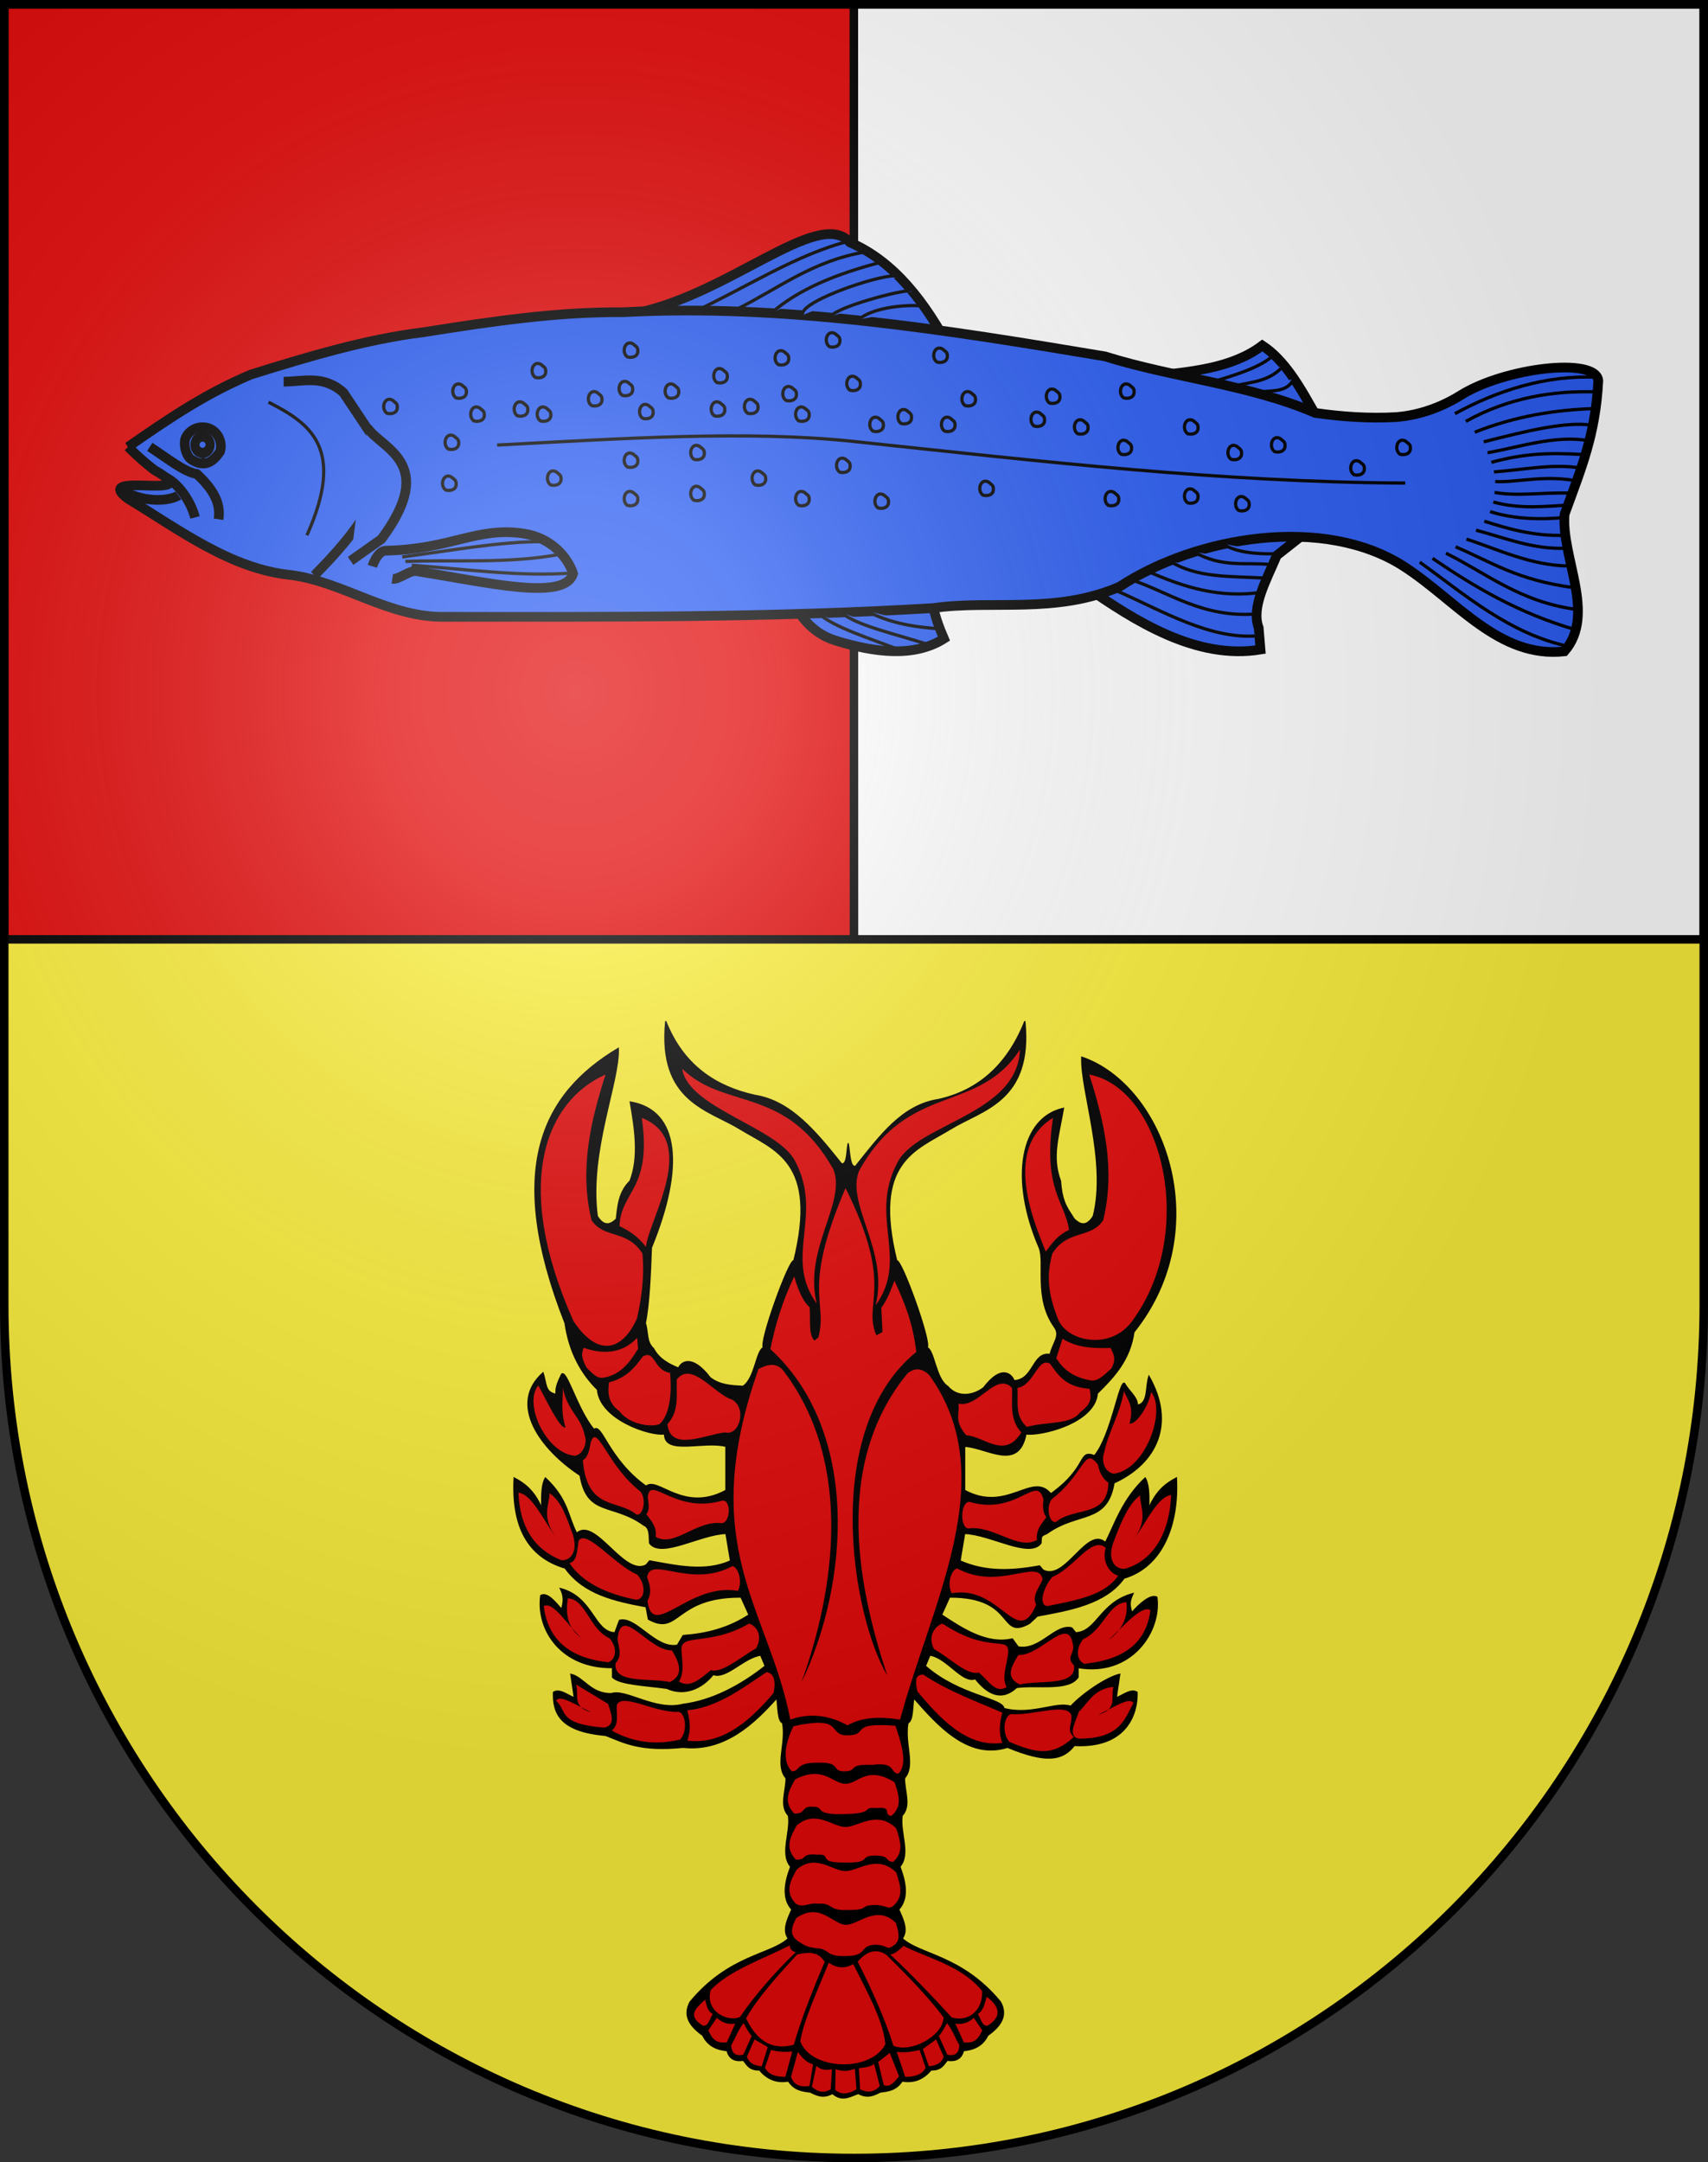 <?xml version="1.0" encoding="UTF-8" standalone="no"?>
<svg
   xmlns:dc="http://purl.org/dc/elements/1.1/"
   xmlns:cc="http://creativecommons.org/ns#"
   xmlns:rdf="http://www.w3.org/1999/02/22-rdf-syntax-ns#"
   xmlns:svg="http://www.w3.org/2000/svg"
   xmlns="http://www.w3.org/2000/svg"
   xmlns:xlink="http://www.w3.org/1999/xlink"
   xmlns:sodipodi="http://sodipodi.sourceforge.net/DTD/sodipodi-0.dtd"
   xmlns:inkscape="http://www.inkscape.org/namespaces/inkscape"
   height="763"
   width="603"
   version="1.0"
   id="svg20"
   sodipodi:version="0.32"
   inkscape:version="0.91 r13725"
   sodipodi:docname="Blason_commune_CH_Cudrefin_(Vaud).svg"
   inkscape:output_extension="org.inkscape.output.svg.inkscape"
   sodipodi:modified="true">
  <rect width="100%" height="100%" fill="#333333" stroke="none"/>
  <defs
     id="defs29">
    <linearGradient
       id="linearGradient2893">
      <stop
         style="stop-color: rgb(255, 255, 255); stop-opacity: 0.314;"
         offset="0"
         id="stop2895" />
      <stop
         id="stop2897"
         offset="0.19"
         style="stop-color: rgb(255, 255, 255); stop-opacity: 0.251;" />
      <stop
         style="stop-color: rgb(107, 107, 107); stop-opacity: 0.125;"
         offset="0.6"
         id="stop2901" />
      <stop
         style="stop-color: rgb(0, 0, 0); stop-opacity: 0.125;"
         offset="1"
         id="stop2899" />
    </linearGradient>
    <radialGradient
       inkscape:collect="always"
       xlink:href="#linearGradient2893"
       id="radialGradient3236"
       gradientUnits="userSpaceOnUse"
       gradientTransform="matrix(1.215, 1.53158e-24, 1.46468e-23, 1.267, -839.192, -490.489)"
       cx="858.042"
       cy="579.933"
       fx="858.042"
       fy="579.933"
       r="300" />
  </defs>
  <sodipodi:namedview
     inkscape:window-height="1027"
     inkscape:window-width="1920"
     inkscape:pageshadow="2"
     inkscape:pageopacity="0.0"
     guidetolerance="10.0"
     gridtolerance="10.0"
     objecttolerance="10.0"
     borderopacity="1.0"
     bordercolor="#666666"
     pagecolor="#ffffff"
     id="base"
     inkscape:zoom="0.94898735"
     inkscape:cx="320.35195"
     inkscape:cy="536.09966"
     inkscape:window-x="-8"
     inkscape:window-y="-8"
     inkscape:current-layer="g4017"
     showgrid="false"
     inkscape:window-maximized="1" />
  <desc
     id="desc22">Coat of Arms of Canton of Freiburg (Fribourg)</desc>
  <g
     style="display:inline"
     inkscape:label="Fond OR"
     id="g3032"
     inkscape:groupmode="layer"
     sodipodi:insensitive="true">
    <path
       inkscape:connector-curvature="0"
       style="fill:#fcef3c;fill-opacity:1"
       d="m 1.5,1.5 0,458.868 C 1.5,626.678 135.815,761.5 301.5,761.5 467.185,761.5 601.5,626.678 601.5,460.368 l 0,-458.868 -600,0 z"
       id="path3034" />
  </g>
  <g
     style="display:inline"
     inkscape:groupmode="layer"
     id="g4017"
     inkscape:label="Fond gueules argent"
     sodipodi:insensitive="true">
    <path
       style="fill:#e20909;fill-opacity:1;stroke:#000000;stroke-width:3;stroke-linecap:butt;stroke-linejoin:miter;stroke-miterlimit:4;stroke-dasharray:none;stroke-opacity:1"
       d="m 301.5,1.5 -300,0 0,0 0,329.975 300,0"
       id="path4025"
       inkscape:connector-curvature="0" />
    <path
       style="fill:#ffffff;fill-opacity:1;stroke:#000000;stroke-width:3;stroke-miterlimit:4;stroke-dasharray:none;stroke-opacity:1"
       d="m 301.5,331.475 300,0 0,-329.975 -300,0"
       id="path4019"
       inkscape:connector-curvature="0" />
    <path
       style="fill:none;fill-rule:evenodd;stroke:#000000;stroke-width:3;stroke-linecap:butt;stroke-linejoin:miter;stroke-miterlimit:4;stroke-dasharray:none;stroke-opacity:1"
       d="M 301.493,331.065 301.446,1.461"
       id="path4243"
       inkscape:connector-curvature="0"
       sodipodi:nodetypes="cc" />
  </g>
  <g
     inkscape:groupmode="layer"
     id="layer5"
     inkscape:label="Meubles ecrevisse"
     style="display:inline"
     sodipodi:insensitive="true">
    <g
       style="display:inline"
       id="g9822"
       transform="matrix(0.854,0,0,1.02,693.334,214.818)">
      <path
         sodipodi:nodetypes="cccccccccccccccccccccccccccccccccccccccccccccccccccccccccccccccccccccccccccccccccccccccccccccccccccccccccccccccccccccccccccccccccccccccccccccccccccccccccccccc"
         d="m -457.063,513.603 c 3.855,1.766 6.435,0.615 9.066,-0.475 3.286,-0.379 6.616,-0.602 9.089,-3.827 5.105,0.737 8.947,-0.798 11.959,-3.827 4.312,0.072 5.166,-1.831 6.697,-3.349 3.365,0.394 5.841,-0.398 6.697,-3.349 4.78,-0.323 8.198,-2.007 10.046,-5.262 5.219,-3.134 8.371,-6.681 5.262,-11.481 -16.069,-16.302 -33.495,-16.281 -40.661,-22.005 2.555,-2.797 0.494,-6.433 -1.435,-10.046 4.029,-3.734 3.115,-9.012 0.478,-14.829 4.579,-4.378 -0.163,-11.985 0.957,-17.7 3.767,-3.271 0.905,-8.531 0.957,-12.916 4.674,-4.442 -0.176,-11.781 1.435,-19.135 2.078,-0.629 1.843,-5.306 2.392,-8.611 9.139,8.626 22.095,21.54 38.748,17.05 16.086,5.571 22.833,4.545 27.672,-0.631 21.717,0.968 26.198,-11.104 25.906,-18.333 -2.542,-1.334 -5.692,0.985 -8.611,1.913 l 1.435,-8.132 c -5.282,0.986 -15.233,6.553 -20.246,11.076 -6.069,-1.73 -16.145,3.292 -27.622,0.772 -0.321,-3.547 -18.374,-4.327 -32.497,-14.718 l 1.913,-3.827 c 7.058,0.899 13.412,9.863 18.737,8.157 4.562,4.84 10.474,8.16 17.091,3.032 8.424,-1.01 21.479,1.347 25.403,-3.535 l 0,-3.349 c 22.111,3.146 34.521,-12.516 32.578,-24.291 -2.599,-1.115 -7.354,2.388 -10.362,5.368 -0.552,-2.036 -1.392,-3.344 0.478,-6.592 -13.678,3.034 -14.878,13.18 -23.651,13.556 l -1.622,-1.678 c -6.875,-1.52 -13.063,7.971 -22.167,6.567 l -2.392,-2.765 c -10.622,2.062 -20.691,-3.602 -29.311,-8.343 l 3.349,-6.219 c 27.682,-0.119 20.039,15.109 33.015,9.114 l 3.292,-2.554 c 13.021,-2.033 28.138,-4.088 35.821,-13.102 15.691,-3.858 22.694,-18.174 21.632,-34.597 -4.131,1.838 -8.176,4.147 -11.481,10.524 0.311,-5.086 -0.071,-8.787 -1.435,-10.524 -9.397,7.397 -12.608,16.067 -16.419,22.346 -7.73,-5.76 -16.548,13.633 -25.783,9.543 l -1.435,-1.435 c -11.406,1.709 -22.305,2.206 -32.902,-1.752 l 1.913,-9.567 c 10.581,0.258 26.816,8.721 31.572,3.349 0.193,-2.475 -0.187,-2.414 2.392,-3.299 12.931,-7.869 24.929,-3.199 27.791,-17.541 17.841,-6.802 25.438,-20.649 14.432,-36.859 -1.523,3.859 -0.13,9.379 -4.811,10.08 0.386,-2.602 -3.973,-5.331 -5.2,-7.529 -2.114,-1.848 -5.54,17.967 -12.519,24.973 -7.019,-2.202 -2.364,3.825 -18.023,13.191 -7.716,-7.831 -17.995,6.816 -35.635,-1.192 l 0,-15.308 c 8.795,0.233 22.426,8.954 25.354,-4.305 5.71,0.797 28.528,-3.625 29.489,-14 7.08,-5.843 13.502,-11.605 15.138,-21.218 34.253,-35.77 12.607,-85.321 -21.569,-95.045 -0.518,11.603 10.502,36.099 4.771,54.996 -2.936,3.985 -5.666,2.814 -7.895,0.987 -2.348,-3.303 -5.015,-5.2 -5.652,-13.159 -3.795,-8.295 -0.738,-15.599 1.21,-25.125 -17.724,3.244 -22.389,24.203 -10.033,48.153 2.542,5.213 -2.278,17.419 6.317,27.486 2.633,3.094 -0.712,5.432 -1.814,9.529 -7.357,-1.027 -6.689,8.772 -14.869,9.066 -0.686,-1.73 -4.767,-6.21 -12.669,2.477 -4.216,2.665 -10.609,3.605 -14.796,-0.527 -5.001,-2.658 -5.478,-12.512 -8.532,-13.414 2.122,-1.389 -10.705,-31.004 -12.523,-30.011 -10.165,-34.383 7.841,-38.319 22.37,-45.728 12.849,-6.634 33.895,-9.401 30.595,-37.174 -7.24,15.217 -19.253,24.008 -35.693,27.101 -14.942,1.918 -23.918,12.209 -34.358,23.13 -2.396,0.406 -2.304,-5.302 -2.985,-7.995 -0.681,2.441 -0.336,7.517 -2.732,7.111 -10.44,-10.921 -20.917,-21.768 -35.858,-23.686 -16.439,-3.093 -29.605,-10.443 -36.845,-25.66 -3.301,27.774 17.745,30.541 30.595,37.174 14.53,7.408 32.535,11.344 22.37,45.728 -1.818,-0.994 -14.644,28.622 -12.523,30.011 -3.054,0.902 -3.531,10.756 -8.532,13.414 -4.623,-0.228 -9.272,-0.296 -13.488,-2.961 -7.902,-8.687 -12.42,-5.079 -13.105,-3.349 -4.258,-1.43 -8.142,-3.233 -10.326,-6.737 -3.167,-2.446 -2.143,-5.656 -3.432,-8.853 1.619,-6.579 2.157,-17.431 2.519,-26.131 13.664,-27.874 11.614,-47.526 -8.725,-50.333 1.948,9.526 3.697,19.01 -0.098,27.305 -4.662,3.831 -5.059,8.515 -5.652,13.159 -2.23,1.827 -4.959,2.998 -7.895,-0.987 -3.552,-22.385 9.213,-46.445 8.695,-58.048 -31.84,15.855 -46.916,42.052 -22.005,95.045 1.636,9.612 6.314,17.119 13.394,22.962 0.961,10.375 22.036,16.105 27.745,15.308 -0.282,7.481 16.237,2.291 25.354,4.305 l 0,15.308 c -17.639,8.008 -28.211,-4.887 -33.007,-1.435 -15.659,-9.366 -18.302,-22.107 -21.527,-19.613 -6.978,-7.007 -11.28,-20.983 -13.394,-19.135 -1.226,2.199 -2.666,4.344 -2.28,6.946 -4.681,-0.701 -3.871,-3.593 -5.395,-7.452 -14.509,10.663 -1.366,26.262 15.308,35.399 2.862,14.342 13.4,9.38 26.331,17.25 2.578,0.885 2.198,3.743 2.392,6.219 4.756,5.373 20.991,-3.091 31.572,-3.349 l 1.913,9.567 c -10.597,3.958 -22.08,1.709 -33.486,0 l -1.435,1.435 c -9.234,4.09 -20.972,-16.762 -28.702,-11.002 -3.811,-6.279 -3.519,-11.738 -12.916,-19.135 -1.364,1.737 -1.746,5.438 -1.435,10.524 -3.305,-6.377 -7.35,-8.686 -11.481,-10.524 -1.062,16.423 5.357,27.236 21.048,31.094 7.683,9.014 20.465,11.361 33.486,13.394 l 0.957,4.305 c 12.976,5.995 10.588,-7.773 38.269,-7.654 l 3.349,6.219 c -8.619,4.741 -17.813,6.61 -27.267,7.176 l -2.392,3.349 c -9.104,1.404 -17.043,-10.131 -23.918,-8.611 l -1.913,4.305 c -8.773,-0.376 -8.805,-12.274 -22.483,-15.308 1.87,3.247 1.03,5.139 0.478,7.176 -3.009,-2.979 -6.011,-5.899 -8.611,-4.784 -1.943,11.775 8.424,25.102 29.659,24.875 l 0,3.349 c 3.048,2.546 14.059,2.817 22.483,3.827 7.201,2.793 14.573,0.056 19.135,-4.784 5.326,1.706 12.555,-5.798 19.613,-6.697 l 1.913,3.827 c -10.329,6.887 -22.251,12.047 -33.957,13.258 -11.478,2.52 -23.597,-5.421 -29.666,-3.691 -8.516,0.148 -11.461,-5.711 -16.743,-6.697 l 1.435,8.132 c -2.919,-0.929 -6.069,-3.247 -8.611,-1.913 -0.292,7.229 2.729,13.462 21.527,14.829 7.758,2.548 14.213,5.618 32.051,4.134 17.237,1.571 29.608,-8.424 38.748,-17.05 0.549,3.305 0.314,7.982 2.392,8.611 1.611,7.354 -3.239,14.693 1.435,19.135 0.052,4.385 -2.81,9.645 0.957,12.916 1.119,5.715 -3.622,13.321 0.957,17.7 -2.637,5.817 -3.551,11.096 0.478,14.829 -1.929,3.612 -3.991,7.249 -1.435,10.046 -7.166,5.724 -24.592,5.703 -40.661,22.005 -3.109,4.8 0.043,8.347 5.262,11.481 1.848,3.255 5.266,4.939 10.046,5.262 0.857,2.951 3.332,3.743 6.697,3.349 1.531,1.517 2.385,3.421 6.697,3.349 3.012,3.029 6.854,4.564 11.959,3.827 2.473,3.225 5.803,3.448 9.089,3.827 2.631,1.09 5.234,2.244 9.089,0.478 3.761,2.562 6.115,1.525 10.694,-0.004 z"
         style="fill:#000000;fill-opacity:1;fill-rule:evenodd;stroke:#000000;stroke-width:0.505px;stroke-linecap:butt;stroke-linejoin:miter;stroke-opacity:1"
         id="path3435"
         inkscape:connector-curvature="0" />
      <path
         sodipodi:nodetypes="ccccc"
         id="path2140"
         d="m -529.838,159.124 c 17.463,14.468 42.782,5.589 62.53,34.867 5.346,11.654 -12.463,27.495 -6.916,46.393 -13.934,-16.152 2.961,-30.359 -8.933,-49.275 -6.896,-11.613 -44.413,-18.404 -46.681,-31.985 z"
         style="fill:#e20909;fill-opacity:1;fill-rule:evenodd;stroke:none"
         inkscape:connector-curvature="0" />
      <path
         style="fill:#e20909;fill-opacity:1;fill-rule:evenodd;stroke:none"
         d="m -390.222,152.497 c -17.463,22.537 -46.239,11.064 -66.564,42.071 -5.346,11.654 12.463,27.495 6.916,46.393 13.934,-16.152 -2.961,-30.359 8.933,-49.275 8.048,-13.63 49.888,-16.675 50.715,-39.189 z"
         id="path3029"
         sodipodi:nodetypes="ccccc"
         inkscape:connector-curvature="0" />
      <path
         sodipodi:nodetypes="cccc"
         id="path3031"
         d="m -546.551,176.126 c 23.975,7.925 2.746,35.385 1.729,44.664 -3.141,-3.42 -6.307,-5.348 -10.95,-7.204 0.546,-12.243 13.534,-12.684 9.221,-37.46 z"
         style="fill:#e20909;fill-opacity:1;fill-rule:evenodd;stroke:none"
         inkscape:connector-curvature="0" />
      <path
         sodipodi:nodetypes="cccccc"
         id="path3033"
         d="m -561.536,161.142 c -6.329,16.515 -10.833,33.152 -5.763,50.427 5.309,6.542 14.683,3.071 21.035,11.526 0.754,6.731 0.014,14.209 -2.305,22.476 -5.562,10.437 -15.606,14.175 -26.222,0.864 -25.851,-48.463 -10.825,-76.396 13.255,-85.294 z"
         style="fill:#e20909;fill-opacity:1;fill-rule:evenodd;stroke:none"
         inkscape:connector-curvature="0" />
      <path
         style="fill:#e20909;fill-opacity:1;fill-rule:evenodd;stroke:none"
         d="m -376.565,176.126 c -21.728,11.135 -6.599,38.274 -3.013,46.269 3.141,-3.42 5.023,-5.669 9.666,-7.525 -1.83,-9.996 -10.966,-13.968 -6.653,-38.744 z"
         id="path3035"
         sodipodi:nodetypes="cccc"
         inkscape:connector-curvature="0" />
      <path
         style="fill:#e20909;fill-opacity:1;fill-rule:evenodd;stroke:none"
         d="m -361.581,161.142 c 6.329,16.515 10.833,33.152 5.763,50.427 -5.309,6.542 -14.683,3.071 -21.035,11.526 -2.36,7.373 -1.94,13.567 2.305,22.476 3.315,7.869 21.705,11.286 30.717,0.864 27.135,-30.806 12.43,-80.569 -17.749,-85.294 z"
         id="path3037"
         sodipodi:nodetypes="cccccc"
         inkscape:connector-curvature="0" />
      <path
         sodipodi:nodetypes="ccccc"
         id="path3039"
         d="m -415.644,275.005 c 0.61,3.485 -1.98,5.903 3.21,10.915 7.66,0.496 15.892,8.423 22.793,-0.963 -5.029,-4.512 -3.631,-10.095 -3.852,-15.409 -6.627,-5.742 -13.787,6.996 -22.15,5.457 z"
         style="fill:#e20909;fill-opacity:1;fill-rule:evenodd;stroke:none"
         inkscape:connector-curvature="0" />
      <path
         sodipodi:nodetypes="cccccc"
         id="path3041"
         d="m -377.763,261.201 c 3.382,3.927 6.349,8.061 16.372,8.668 0.323,2.446 1.57,4.759 -3.852,8.026 -3.974,4.553 -13.189,3.134 -22.15,5.136 -5.119,-3.855 -3.482,-8.836 -3.852,-13.483 7.043,-0.993 8.238,-10.822 13.483,-8.347 z"
         style="fill:#e20909;fill-opacity:1;fill-rule:evenodd;stroke:none"
         inkscape:connector-curvature="0" />
      <path
         sodipodi:nodetypes="cccccc"
         id="path3043"
         d="m -372.627,252.533 c 6.09,3.247 12.973,3.323 19.903,3.21 0.981,1.917 2.608,3.512 0.321,7.062 -2.782,2.147 -5.564,4.51 -8.347,4.173 -7.807,-1.072 -11.742,-4.081 -14.446,-7.705 l 2.568,-6.741 z"
         style="fill:#e20909;fill-opacity:1;fill-rule:evenodd;stroke:none"
         inkscape:connector-curvature="0" />
      <path
         style="fill:#e20909;fill-opacity:1;fill-rule:evenodd;stroke:none"
         d="m -509.432,273.528 c 6.581,2.843 3.264,12.709 -2.568,11.428 -7.66,0.496 -22.826,7.01 -23.948,-2.889 5.029,-4.512 3.631,-10.095 3.852,-15.409 6.114,-6.641 15.584,5.07 22.664,6.87 z"
         id="path3045"
         sodipodi:nodetypes="ccccc"
         inkscape:connector-curvature="0" />
      <path
         style="fill:#e20909;fill-opacity:1;fill-rule:evenodd;stroke:none"
         d="m -546.157,258.697 c -3.382,3.927 -6.862,7.419 -13.932,8.924 -0.323,2.446 -1.184,6.685 4.237,9.952 3.974,4.553 12.932,5.703 16.629,4.494 5.119,-3.855 4.895,-13.202 4.366,-17.72 -7.043,-0.993 -6.055,-8.125 -11.3,-5.65 z"
         id="path3047"
         sodipodi:nodetypes="cccccc"
         inkscape:connector-curvature="0" />
      <path
         style="fill:#e20909;fill-opacity:1;fill-rule:evenodd;stroke:none"
         d="m -548.469,252.212 c -6.604,5.987 -15.156,5.497 -22.086,3.467 -0.981,1.917 -1.067,3.383 1.22,6.934 2.782,2.147 4.152,3.74 6.934,3.403 7.807,-1.072 11.614,-6.392 14.318,-10.016 l -0.385,-3.788 z"
         id="path3049"
         sodipodi:nodetypes="cccccc"
         inkscape:connector-curvature="0" />
      <path
         sodipodi:nodetypes="cccccc"
         id="path3051"
         d="m -589.348,268.693 c 3.181,4.716 8.932,15.195 11.259,14.528 -2.165,-6.145 -0.955,-9.397 -1.09,-13.801 1.751,8.12 7.501,9.945 9.08,16.707 1.12,2.179 -0.587,6.518 -4.121,6.896 -11.577,-0.724 -21.459,-17.814 -15.128,-24.33 z"
         style="fill:#e20909;fill-opacity:1;fill-rule:evenodd;stroke:none"
         inkscape:connector-curvature="0" />
      <path
         sodipodi:nodetypes="ccccc"
         id="path3053"
         d="m -567.654,288.393 c -0.541,2.619 -1.152,5.169 -3.282,6.2 1.785,17.42 14.302,13.374 22.124,18.72 2.631,0.79 4.454,-5.089 1.702,-7.901 -13.777,-8.955 -17.926,-24.035 -20.543,-17.018 z"
         style="fill:#e20909;fill-opacity:1;fill-rule:evenodd;stroke:none"
         inkscape:connector-curvature="0" />
      <path
         sodipodi:nodetypes="cccccc"
         id="path3055"
         d="m -544.072,307.478 c 0.333,2.083 0.929,4.253 -0.608,5.713 1.952,2.306 4.41,4.359 3.89,7.901 7.746,3.74 16.694,-5.834 27.229,-4.741 3.784,-0.077 4.109,-8.429 0.122,-7.78 -19.449,4.741 -29.963,-9.266 -30.633,-1.094 z"
         style="fill:#e20909;fill-opacity:1;fill-rule:evenodd;stroke:none"
         inkscape:connector-curvature="0" />
      <path
         style="fill:#e20909;fill-opacity:1;fill-rule:evenodd;stroke:none"
         d="m -335.979,270.967 c -1.211,5.473 -6.659,11.558 -8.986,10.89 2.165,-6.145 -1.015,-8.336 -2.245,-11.225 -1.751,8.12 -6.591,14.492 -8.17,21.254 -1.12,2.179 -0.474,6.518 3.818,7.351 13.244,-1.179 21.914,-21.755 15.583,-28.27 z"
         id="path3057"
         sodipodi:nodetypes="cccccc"
         inkscape:connector-curvature="0" />
      <path
         style="fill:#e20909;fill-opacity:1;fill-rule:evenodd;stroke:none"
         d="m -357.976,296.123 c 0.541,2.619 2.213,5.169 4.343,6.2 -0.421,12.267 -13.847,8.221 -21.669,13.567 -2.631,0.79 -4.454,-5.089 -1.702,-7.901 13.777,-8.955 13.227,-18.427 19.028,-11.865 z"
         id="path3059"
         sodipodi:nodetypes="ccccc"
         inkscape:connector-curvature="0" />
      <path
         style="fill:#e20909;fill-opacity:1;fill-rule:evenodd;stroke:none"
         d="m -380.498,308.236 c -0.333,2.083 -0.322,4.557 1.214,6.016 -1.952,2.306 -4.41,4.359 -3.89,7.901 -7.746,3.74 -17.755,-5.076 -28.29,-3.983 -3.784,-0.077 -3.351,-9.793 0.636,-9.144 19.449,4.741 27.69,-10.024 30.33,-0.791 z"
         id="path3061"
         sodipodi:nodetypes="cccccc"
         inkscape:connector-curvature="0" />
      <path
         sodipodi:nodetypes="cccccc"
         id="path3063"
         d="m -584.676,305.982 c 5.091,2.854 7.144,8.746 9.602,14.232 2.482,6.715 -1.687,9.262 -4.801,8.917 -11.081,-3.709 -17.097,-11.381 -17.662,-23.32 5.811,0.473 10.884,10.548 16.29,16.29 -7.18,-7.637 -3.592,-11.6 -3.429,-16.118 z"
         style="fill:#e20909;fill-opacity:1;fill-rule:evenodd;stroke:none"
         inkscape:connector-curvature="0" />
      <path
         sodipodi:nodetypes="ccccc"
         id="path3065"
         d="m -572.673,322.443 c -0.635,3.195 -0.548,7.111 -3.772,7.716 5.31,6.663 14.988,10.595 27.607,12.689 3.933,-0.181 3.969,-5.542 0.343,-8.745 -9.18,-3.182 -21.016,-15.936 -24.178,-11.66 z"
         style="fill:#e20909;fill-opacity:1;fill-rule:evenodd;stroke:none"
         inkscape:connector-curvature="0" />
      <path
         sodipodi:nodetypes="ccccc"
         id="path3067"
         d="m -544.38,334.961 c 1.063,2.6 2.223,5.186 0.171,8.231 1.984,13.888 17.023,-6.387 37.381,-3.429 1.972,-3.042 0.313,-8.079 -2.229,-8.574 -17.433,7.945 -33.747,-3.785 -35.323,3.772 z"
         style="fill:#e20909;fill-opacity:1;fill-rule:evenodd;stroke:none"
         inkscape:connector-curvature="0" />
      <path
         sodipodi:nodetypes="cccccc"
         id="path3069"
         d="m -577.131,342.334 c 7.488,0.342 8.813,10.604 17.319,13.889 3.269,3.346 2.691,7.146 -0.514,8.231 -16.624,-1.43 -25.119,-8.25 -26.75,-19.376 3.894,-2.006 10.397,7.293 15.604,10.974 -6.628,-3.843 -6.398,-9.572 -5.659,-13.718 z"
         style="fill:#e20909;fill-opacity:1;fill-rule:evenodd;stroke:none"
         inkscape:connector-curvature="0" />
      <path
         sodipodi:nodetypes="ccccc"
         id="path3071"
         d="m -556.554,356.395 c 0.287,2.801 2.206,5.601 -0.857,8.402 -0.892,7.273 13.955,4.965 22.463,6.516 5.721,-2.299 4.205,-6.408 0.857,-10.974 -9.565,0.356 -21.125,-16.247 -22.463,-3.944 z"
         style="fill:#e20909;fill-opacity:1;fill-rule:evenodd;stroke:none"
         inkscape:connector-curvature="0" />
      <path
         sodipodi:nodetypes="cccccc"
         id="path3073"
         d="m -530.148,360.339 c 0.265,3.702 1.29,7.531 -1.029,10.803 4.714,2.437 8.93,-1.102 13.203,-3.944 4.781,1.109 12.271,-4.558 18.691,-7.545 2.902,-4.502 0.119,-7.778 -2.915,-8.574 -16.69,8.059 -28.493,3.092 -27.95,9.26 z"
         style="fill:#e20909;fill-opacity:1;fill-rule:evenodd;stroke:none"
         inkscape:connector-curvature="0" />
      <path
         sodipodi:nodetypes="cccccc"
         id="path3075"
         d="m -573.702,372.17 13.203,6.687 c 1.421,3.573 3.243,7.318 -1.543,8.231 -19.451,-1.306 -15.309,-5.889 -19.891,-9.26 1.313,-2.585 9.122,1.975 14.575,3.944 -8.253,-1.756 -5.065,-6.205 -6.344,-9.602 z"
         style="fill:#e20909;fill-opacity:1;fill-rule:evenodd;stroke:none"
         inkscape:connector-curvature="0" />
      <path
         sodipodi:nodetypes="ccccc"
         id="path3077"
         d="m -556.897,379.372 c -0.235,3.044 1.089,6.533 -2.058,8.745 8.168,3.766 17.385,5.257 28.293,3.087 3.274,-3.168 2.13,-9.093 -0.686,-9.602 -9.451,0.566 -23.717,-6.917 -25.549,-2.229 z"
         style="fill:#e20909;fill-opacity:1;fill-rule:evenodd;stroke:none"
         inkscape:connector-curvature="0" />
      <path
         sodipodi:nodetypes="ccccc"
         id="path3079"
         d="m -527.747,381.087 c 1.015,3.317 1.692,6.691 0,10.46 15.034,1.748 26.908,-7.77 35.666,-16.461 1.319,-5.257 -0.597,-6.946 -2.915,-7.202 -10.531,5.877 -20.445,12.207 -32.751,13.203 z"
         style="fill:#e20909;fill-opacity:1;fill-rule:evenodd;stroke:none"
         inkscape:connector-curvature="0" />
      <path
         style="fill:#e20909;fill-opacity:1;fill-rule:evenodd;stroke:none"
         d="m -340.581,306.795 c -5.091,2.854 -8.771,11.187 -11.23,16.673 -2.482,6.715 1.958,8.99 5.072,8.645 12.708,-3.166 18.453,-13.551 19.018,-25.49 -5.811,0.473 -10.884,10.548 -16.29,16.29 7.18,-7.637 3.592,-11.6 3.429,-16.118 z"
         id="path3081"
         sodipodi:nodetypes="cccccc"
         inkscape:connector-curvature="0" />
      <path
         style="fill:#e20909;fill-opacity:1;fill-rule:evenodd;stroke:none"
         d="m -354.754,324.884 c -1.806,4.822 1.904,9.009 5.128,9.615 -5.31,6.663 -16.615,8.425 -29.234,10.519 -3.933,-0.181 -1.528,-6.898 2.098,-10.101 9.18,-3.182 16.134,-14.309 22.008,-10.033 z"
         id="path3083"
         sodipodi:nodetypes="ccccc"
         inkscape:connector-curvature="0" />
      <path
         style="fill:#e20909;fill-opacity:1;fill-rule:evenodd;stroke:none"
         d="m -380.877,335.774 c -1.063,2.6 -4.664,5.728 -2.612,8.773 -7.95,15.516 -14.582,-6.93 -34.94,-3.972 -1.972,-3.042 -0.313,-8.079 2.229,-8.574 17.433,7.945 33.747,-3.785 35.323,3.772 z"
         id="path3085"
         sodipodi:nodetypes="ccccc"
         inkscape:connector-curvature="0" />
      <path
         style="fill:#e20909;fill-opacity:1;fill-rule:evenodd;stroke:none"
         d="m -346.227,343.69 c -7.488,0.342 -9.355,9.52 -17.861,12.804 -3.269,3.346 -2.691,7.417 0.514,8.502 16.624,-1.43 25.662,-7.437 27.292,-18.563 -3.894,-2.006 -12.296,6.75 -17.502,10.432 6.628,-3.843 8.297,-9.03 7.557,-13.175 z"
         id="path3087"
         sodipodi:nodetypes="cccccc"
         inkscape:connector-curvature="0" />
      <path
         style="fill:#e20909;fill-opacity:1;fill-rule:evenodd;stroke:none"
         d="m -368.16,359.378 c -0.287,2.801 -2.748,3.432 0.315,6.233 0.892,7.273 -13.955,4.965 -22.463,6.516 -5.721,-2.299 -3.933,-5.594 -0.586,-10.161 9.565,0.356 21.396,-14.891 22.734,-2.588 z"
         id="path3089"
         sodipodi:nodetypes="ccccc"
         inkscape:connector-curvature="0" />
      <path
         style="fill:#e20909;fill-opacity:1;fill-rule:evenodd;stroke:none"
         d="m -395.109,361.152 c -0.265,3.702 -2.917,8.616 -0.598,11.888 -4.714,2.437 -7.302,-2.187 -11.576,-5.029 -4.781,1.109 -12,-5.1 -18.419,-8.087 -2.902,-4.502 0.424,-8.049 3.457,-8.845 19.402,10.771 27.68,3.905 27.136,10.073 z"
         id="path3091"
         sodipodi:nodetypes="cccccc"
         inkscape:connector-curvature="0" />
      <path
         style="fill:#e20909;fill-opacity:1;fill-rule:evenodd;stroke:none"
         d="m -351.555,372.984 c -8.047,0.672 -10.222,5.26 -14.288,8.586 -1.421,3.573 -4.87,8.403 -0.084,9.315 17.552,0.05 19.106,-7.245 22.603,-12.243 -1.313,-2.585 -9.122,1.975 -14.575,3.944 8.253,-1.756 5.065,-6.205 6.344,-9.602 z"
         id="path3093"
         sodipodi:nodetypes="cccccc"
         inkscape:connector-curvature="0" />
      <path
         style="fill:#e20909;fill-opacity:1;fill-rule:evenodd;stroke:none"
         d="m -368.902,382.898 c 0.235,3.044 -2.174,5.177 0.973,7.389 -8.981,7.021 -15.758,5.528 -26.666,1.73 -3.274,-3.168 -2.13,-9.093 0.686,-9.602 9.451,0.566 23.174,-4.205 25.007,0.483 z"
         id="path3095"
         sodipodi:nodetypes="ccccc"
         inkscape:connector-curvature="0" />
      <path
         style="fill:#e20909;fill-opacity:1;fill-rule:evenodd;stroke:none"
         d="m -397.51,381.9 c -1.015,3.317 -1.692,6.691 0,10.46 -15.034,1.748 -26.365,-9.126 -35.124,-17.817 -1.319,-5.257 0.054,-5.59 2.373,-5.846 10.531,5.877 22.615,9.495 32.751,13.203 z"
         id="path3097"
         sodipodi:nodetypes="ccccc"
         inkscape:connector-curvature="0" />
      <path
         sodipodi:nodetypes="ccccccccc"
         id="path3099"
         d="m -484.519,402.188 c -5.204,-4.411 -1.163,-12.641 0.664,-15.598 20.895,-3.802 14.062,2.713 21.572,3.153 10.722,0.139 0.166,-4.646 20.576,-3.319 1.931,4.781 5.598,13.397 1.162,16.594 -3.674,-0.334 -0.632,-4.169 -10.95,-3.046 -10.432,-0.357 -5.315,2.157 -11.441,2.246 -5.345,-0.078 -1.129,-3.207 -10.465,-3.017 -10.023,-0.148 -7.606,3.113 -11.118,2.987 z"
         style="fill:#e20909;fill-opacity:1;fill-rule:evenodd;stroke:none"
         inkscape:connector-curvature="0" />
      <path
         style="fill:#e20909;fill-opacity:1;fill-rule:evenodd;stroke:none"
         d="m -483.524,416.791 c -5.204,-4.411 -1.494,-8.824 0.332,-11.782 11.769,-5.13 15.721,1.717 21.074,1.493 4.914,-0.027 8.795,-6.472 20.079,-0.498 1.931,4.781 3.109,8.419 -1.328,11.616 -3.674,-0.334 0.862,-3.34 -6.138,-2.714 -6.947,-0.523 0.493,1.991 -14.262,2.08 -11.983,0.254 -7.103,-2.709 -11.958,-2.519 -5.045,-0.48 -2.794,2.616 -7.799,2.323 z"
         id="path3101"
         sodipodi:nodetypes="ccccccccc"
         inkscape:connector-curvature="0" />
      <path
         sodipodi:nodetypes="ccccccccc"
         id="path3103"
         d="m -482.86,432.721 c -5.204,-4.411 -1.494,-8.824 0.332,-11.782 7.952,-5.793 15.058,0.721 20.411,0.498 4.914,-0.027 12.943,-5.974 20.742,0.498 1.931,4.781 3.109,8.419 -1.328,11.616 -3.674,-0.334 -0.798,-2.178 -7.631,-2.216 -6.947,0.141 -0.337,2.655 -12.769,2.412 -11.319,0.088 -4.448,-3.041 -10.797,-2.685 -7.368,-0.646 -3.955,1.952 -8.961,1.659 z"
         style="fill:#e20909;fill-opacity:1;fill-rule:evenodd;stroke:none"
         inkscape:connector-curvature="0" />
      <path
         style="fill:#e20909;fill-opacity:1;fill-rule:evenodd;stroke:none"
         d="m -482.86,447.988 c -5.204,-4.411 -1.494,-8.824 0.332,-11.782 7.952,-5.793 15.058,0.721 20.411,0.498 4.914,-0.027 12.943,-5.974 20.742,0.498 1.931,4.781 3.109,8.419 -1.328,11.616 -2.181,1.326 -2.623,-0.353 -7.465,-0.391 -6.947,0.141 -1.664,1.825 -11.607,1.749 -7.834,0.254 -5.609,-2.543 -11.958,-2.187 -3.717,-0.48 -6.113,1.62 -9.127,0 z"
         id="path3105"
         sodipodi:nodetypes="ccccccccc"
         inkscape:connector-curvature="0" />
      <path
         sodipodi:nodetypes="ccccccccc"
         id="path3107"
         d="m -481.698,461.097 c -4.208,-2.254 -2.822,-5.174 -0.996,-8.131 9.943,-5.793 15.389,2.547 20.742,2.323 4.914,-0.027 12.611,-7.135 20.411,-0.664 1.931,4.781 1.449,6.759 -1.493,8.131 -2.181,1.326 -2.125,-0.519 -6.967,-0.557 -6.947,0.141 -2.66,3.982 -12.603,3.906 -7.834,0.254 -6.605,-2.709 -11.792,-2.685 -3.717,-0.48 -4.287,-0.703 -7.301,-2.323 z"
         style="fill:#e20909;fill-opacity:1;fill-rule:evenodd;stroke:none"
         inkscape:connector-curvature="0" />
      <path
         sodipodi:nodetypes="ccccc"
         id="path3109"
         d="m -485.349,462.424 c -10.971,4.636 -25.324,8.794 -32.69,15.432 -2.582,7.4 7.186,11.265 12.114,9.293 5.629,-6.991 14.367,-15.448 23.066,-22.402 -1.815,-0.282 -2.439,-1.159 -2.489,-2.323 z"
         style="fill:#e20909;fill-opacity:1;fill-rule:evenodd;stroke:none"
         inkscape:connector-curvature="0" />
      <path
         sodipodi:nodetypes="ccccc"
         id="path3111"
         d="m -482.362,465.577 c -7.896,7.191 -16.269,14.879 -21.074,22.07 3.613,6.448 9.528,11.486 19.747,9.127 2.975,-8.795 8.277,-19.913 12.777,-28.707 -2.131,-2.531 -4.53,-3.877 -11.45,-2.489 z"
         style="fill:#e20909;fill-opacity:1;fill-rule:evenodd;stroke:none"
         inkscape:connector-curvature="0" />
      <path
         sodipodi:nodetypes="ccccc"
         id="path3113"
         d="m -469.253,468.398 c -4.672,9.63 -10.429,20.073 -11.782,27.214 4.509,10.077 29.181,10.772 35.179,0.996 -0.919,-8.518 -8.216,-19.194 -13.275,-27.712 -3.606,1.687 -6.959,1.353 -10.122,-0.498 z"
         style="fill:#e20909;fill-opacity:1;fill-rule:evenodd;stroke:none"
         inkscape:connector-curvature="0" />
      <path
         sodipodi:nodetypes="ccccc"
         id="path3115"
         d="m -457.305,468.066 c 3.87,-3.798 7.892,-4.687 11.948,-2.323 7.875,6.495 17.004,14.2 23.563,21.572 -0.236,6.639 -13.968,12.462 -20.742,9.79 -3.069,-8.466 -9.447,-20.51 -14.769,-29.039 z"
         style="fill:#e20909;fill-opacity:1;fill-rule:evenodd;stroke:none"
         inkscape:connector-curvature="0" />
      <path
         sodipodi:nodetypes="ccccc"
         id="path3117"
         d="m -443.864,465.577 c 7.356,5.615 18.658,15.479 25.389,21.738 6.572,1.753 13.054,-2.209 12.611,-9.127 -8.404,-8.772 -22.83,-11.438 -32.524,-15.598 -1.493,1.333 -3.983,2.966 -5.476,2.987 z"
         style="fill:#e20909;fill-opacity:1;fill-rule:evenodd;stroke:none"
         inkscape:connector-curvature="0" />
      <path
         sodipodi:nodetypes="cccc"
         id="path3119"
         d="m -520.362,481.175 c -3.354,2.735 -7.88,5.372 -0.996,8.961 2.468,0.481 2.858,-2.501 4.148,-3.983 -2.31,-1.03 -2.52,-3.11 -3.153,-4.978 z"
         style="fill:#e20909;fill-opacity:1;fill-rule:evenodd;stroke:none"
         inkscape:connector-curvature="0" />
      <path
         sodipodi:nodetypes="ccccc"
         id="path3121"
         d="m -515.55,487.481 -3.485,4.314 c 1.297,2.474 2.857,4.719 7.633,4.148 l 3.485,-6.472 c -3.406,0.53 -5.986,-0.762 -7.633,-1.991 z"
         style="fill:#e20909;fill-opacity:1;fill-rule:evenodd;stroke:none"
         inkscape:connector-curvature="0" />
      <path
         sodipodi:nodetypes="ccccc"
         id="path3123"
         d="m -504.432,489.306 c -2.067,1.967 -3.252,4.897 -5.144,7.633 0.158,2.889 1.833,3.803 4.978,3.319 l 3.485,-6.472 c -1.285,-1.315 -2.084,-2.451 -3.319,-4.48 z"
         style="fill:#e20909;fill-opacity:1;fill-rule:evenodd;stroke:none"
         inkscape:connector-curvature="0" />
      <path
         sodipodi:nodetypes="ccccc"
         id="path3125"
         d="m -503.105,500.922 3.153,-5.974 5.476,2.655 -2.489,6.638 c -2.751,-0.225 -5.144,-0.899 -6.14,-3.319 z"
         style="fill:#e20909;fill-opacity:1;fill-rule:evenodd;stroke:none"
         inkscape:connector-curvature="0" />
      <path
         sodipodi:nodetypes="ccccc"
         id="path3127"
         d="m -493.148,498.599 -2.489,6.14 c 1.261,2.165 4.104,3.2 8.463,3.153 l 2.821,-8.795 c -3.441,0.343 -6.234,0.039 -8.795,-0.498 z"
         style="fill:#e20909;fill-opacity:1;fill-rule:evenodd;stroke:none"
         inkscape:connector-curvature="0" />
      <path
         style="fill:#e20909;fill-opacity:1;fill-rule:evenodd;stroke:none"
         d="m -403.984,480.18 c 4.184,2.569 7.383,6.368 0.498,9.956 -2.468,0.481 -2.858,-2.501 -4.148,-3.983 2.31,-1.03 3.018,-4.105 3.651,-5.974 z"
         id="path3129"
         sodipodi:nodetypes="cccc"
         inkscape:connector-curvature="0" />
      <path
         style="fill:#e20909;fill-opacity:1;fill-rule:evenodd;stroke:none"
         d="m -409.294,487.481 3.485,4.314 c -1.297,2.474 -2.857,4.719 -7.633,4.148 l -3.485,-6.472 c 3.406,0.53 5.986,-0.762 7.633,-1.991 z"
         id="path3131"
         sodipodi:nodetypes="ccccc"
         inkscape:connector-curvature="0" />
      <path
         style="fill:#e20909;fill-opacity:1;fill-rule:evenodd;stroke:none"
         d="m -420.412,489.306 c 2.067,1.967 3.252,4.897 5.144,7.633 -0.158,2.889 -1.833,3.803 -4.978,3.319 l -3.485,-6.472 c 1.285,-1.315 2.084,-2.451 3.319,-4.48 z"
         id="path3133"
         sodipodi:nodetypes="ccccc"
         inkscape:connector-curvature="0" />
      <path
         style="fill:#e20909;fill-opacity:1;fill-rule:evenodd;stroke:none"
         d="m -421.74,500.922 -3.153,-5.974 -5.476,3.319 2.489,5.974 c 2.751,-0.225 5.144,-0.899 6.14,-3.319 z"
         id="path3135"
         sodipodi:nodetypes="ccccc"
         inkscape:connector-curvature="0" />
      <path
         style="fill:#e20909;fill-opacity:1;fill-rule:evenodd;stroke:none"
         d="m -431.696,498.599 2.489,6.14 c -1.261,2.165 -4.104,3.2 -8.463,3.153 l -3.485,-8.629 c 3.441,0.343 6.898,-0.127 9.459,-0.664 z"
         id="path3137"
         sodipodi:nodetypes="ccccc"
         inkscape:connector-curvature="0" />
      <path
         sodipodi:nodetypes="ccccc"
         id="path3139"
         d="m -484.851,507.892 c 1.284,3.068 4.147,3.609 7.633,3.153 l 1.493,-7.467 c -2.341,-0.482 -4.407,-2.065 -6.306,-4.314 l -2.821,8.629 z"
         style="fill:#e20909;fill-opacity:1;fill-rule:evenodd;stroke:none"
         inkscape:connector-curvature="0" />
      <path
         sodipodi:nodetypes="ccccc"
         id="path3141"
         d="m -476.222,511.376 c 2.018,1.294 4.052,2.561 7.799,0.83 l 0.498,-6.969 c -2.866,0.558 -4.932,0.049 -6.472,-1.162 l -1.825,7.301 z"
         style="fill:#e20909;fill-opacity:1;fill-rule:evenodd;stroke:none"
         inkscape:connector-curvature="0" />
      <path
         sodipodi:nodetypes="ccccc"
         id="path3143"
         d="m -466.432,505.237 -0.166,7.135 c 2.103,1.603 4.924,1.769 8.795,-0.166 l -0.664,-7.135 c -2.655,0.944 -5.31,0.992 -7.965,0.166 z"
         style="fill:#e20909;fill-opacity:1;fill-rule:evenodd;stroke:none"
         inkscape:connector-curvature="0" />
      <path
         sodipodi:nodetypes="ccccc"
         id="path3145"
         d="m -456.31,512.206 c 2.902,1.147 5.67,1.219 8.131,-1.162 l -2.323,-7.633 c -1.727,1.138 -4.137,1.24 -6.306,1.493 l 0.498,7.301 z"
         style="fill:#e20909;fill-opacity:1;fill-rule:evenodd;stroke:none"
         inkscape:connector-curvature="0" />
      <path
         sodipodi:nodetypes="ccccc"
         id="path3147"
         d="m -448.842,502.748 4.812,-3.153 3.817,8.131 c -1.955,2.027 -3.918,3.989 -6.306,2.987 l -2.323,-7.965 z"
         style="fill:#e20909;fill-opacity:1;fill-rule:evenodd;stroke:none"
         inkscape:connector-curvature="0" />
      <path
         sodipodi:nodetypes="ccccccccccccccccccccc"
         id="path3149"
         d="m -462.326,200.411 c -18.269,35.802 -7.198,39.046 -11.232,51.701 l -1.588,1.059 c -2.61,-1.892 -1.577,-7.426 -2.009,-11.497 -2.423,-1.774 -4.56,-5.263 -6.374,-10.692 -4.987,8.722 -7.911,17.032 -9.862,25.147 36.902,28.263 32.771,80.577 12.82,115.38 13.441,-31.207 21.902,-75.414 -7.286,-107.729 -3.123,-3.444 -7.342,-2.125 -10.465,-0.748 -25.898,61.683 4.123,82.463 13.185,121.279 7.317,-2.202 15.133,-1.912 23.668,1.972 4.628,-2.22 11.002,-3.392 21.695,-1.972 12.927,-40.312 42.589,-84.086 11.961,-119.307 -2.681,-2.104 -5.586,-2.646 -8.875,-0.493 -31.598,32.176 -19.635,76.068 -8.382,104.532 -14.733,-20.916 -27.423,-85.024 11.99,-111.928 -1.445,-10.566 -5.201,-17.666 -9.031,-24.654 -1.582,3.574 -3.241,6.996 -5.424,9.368 l 0.493,8.382 -2.538,1.142 c -5.82,-11.277 7.834,-16.516 -12.748,-50.943 z"
         style="fill:#e20909;fill-opacity:1;fill-rule:evenodd;stroke:none"
         inkscape:connector-curvature="0" />
    </g>
  </g>
  <g
     inkscape:groupmode="layer"
     id="layer2"
     inkscape:label="Meubles truite"
     sodipodi:insensitive="true"
     style="display:inline">
    <g
       style="display:inline;fill:#2b5df2;fill-opacity:1"
       id="g5278"
       transform="matrix(1.138,0,0,1.138,-38.066,-17.469)"
       inkscape:transform-center-y="-75.425858"
       inkscape:transform-center-x="-0.00039265002">
      <g
         style="display:inline;fill:#2b5df2;fill-opacity:1"
         inkscape:label="Fond écu"
         id="g5280" />
      <g
         inkscape:label="Meubles"
         id="g5282"
         style="fill:#2b5df2;fill-opacity:1">
        <g
           transform="translate(-622.131,-235.81)"
           id="g15623"
           style="fill:#2b5df2;fill-opacity:1">
          <path
             style="fill:#2b5df2;fill-opacity:1;fill-rule:evenodd;stroke:#000000;stroke-width:3;stroke-linecap:butt;stroke-linejoin:miter;stroke-miterlimit:4;stroke-dasharray:none;stroke-opacity:1"
             d="m 850.212,348.757 c 30.207,-4.823 59.188,-33.652 69.027,-22.448 13.938,6.031 23.441,18.713 31.427,33.672 L 850.212,348.757 Z"
             id="path11441"
             sodipodi:nodetypes="cccc"
             inkscape:connector-curvature="0" />
          <path
             style="fill:#2b5df2;fill-opacity:1;fill-rule:evenodd;stroke:#000000;stroke-width:3;stroke-linecap:butt;stroke-linejoin:miter;stroke-miterlimit:4;stroke-dasharray:none;stroke-opacity:1"
             d="m 1012.397,367.837 c 12.471,-1.434 25.215,-2.322 34.794,-9.54 8.724,5.713 13.723,17.016 19.642,26.937 l -54.436,-17.397 z"
             id="path11443"
             sodipodi:nodetypes="cccc"
             inkscape:connector-curvature="0" />
          <path
             style="fill:#2b5df2;fill-opacity:1;fill-rule:evenodd;stroke:#000000;stroke-width:3;stroke-linecap:butt;stroke-linejoin:miter;stroke-miterlimit:4;stroke-dasharray:none;stroke-opacity:1"
             d="m 992.194,432.936 41.529,-21.325 25.815,5.612 -7.857,6.173 c -3.283,7.836 -7.999,16.03 -5.612,22.448 l 0.561,6.734 c -19.856,3.275 -38.885,-8.803 -54.436,-19.642 z"
             id="path11445"
             sodipodi:nodetypes="ccccccc"
             inkscape:connector-curvature="0" />
          <path
             style="fill:#2b5df2;fill-opacity:1;fill-rule:evenodd;stroke:#000000;stroke-width:3;stroke-linecap:butt;stroke-linejoin:miter;stroke-miterlimit:4;stroke-dasharray:none;stroke-opacity:1"
             d="m 900.158,435.181 c 2.907,6.168 6.94,12.216 14.591,14.591 11.988,3.721 24.351,5.336 33.672,-0.561 -3.194,-7.367 -4.657,-13.58 -3.367,-17.958 l -44.896,3.928 z"
             id="path11447"
             sodipodi:nodetypes="csccc"
             inkscape:connector-curvature="0" />
          <path
             style="fill:#2b5df2;fill-opacity:1;fill-rule:evenodd;stroke:#000000;stroke-width:3;stroke-linecap:butt;stroke-linejoin:miter;stroke-miterlimit:4;stroke-dasharray:none;stroke-opacity:1"
             d="m 695.322,389.724 c 14.054,-9.795 24.692,-16.754 38.161,-22.448 17.949,-5.58 35.666,-10.91 53.374,-13.085 21.503,-3.404 41.555,-6.385 62.04,-6.213 50.103,-2.686 100.198,5.437 149.471,13.687 21.292,6.658 44.667,8.664 65.222,17.53 8.114,1.179 16.852,1.786 25.154,1.295 7.424,-0.588 14.333,-3.236 20.023,-6.792 13.641,-8.525 41.901,-11.881 42.661,-4.531 -0.87,17.011 -5.368,27.376 -10.467,41.473 -1.079,13.337 9.899,31.046 -0.049,42.499 -20.306,2.239 -33.391,-15.719 -49.723,-26.293 -24.701,-15.993 -64.249,-9.527 -88.27,6.228 -19.947,8.661 -39.854,4.015 -57.901,6.655 -50.336,2.986 -100.726,2.726 -151.163,2.702 -17.367,0.407 -31.659,-10.8 -47.901,-12.95 -18.782,-1.845 -34.798,-14.082 -50.522,-23.572 -12.596,-9.192 25.69,1.065 7.983,-9.028 -2.86,-2.194 -5.553,-4.601 -8.092,-7.158 z"
             id="path11438"
             sodipodi:nodetypes="cccccccscccsccccccc"
             inkscape:connector-curvature="0" />
          <path
             style="fill:#2b5df2;fill-opacity:1;fill-rule:evenodd;stroke:#000000;stroke-width:3;stroke-linecap:butt;stroke-linejoin:miter;stroke-miterlimit:4;stroke-dasharray:none;stroke-opacity:1"
             d="m 777.284,430.652 c 2.04,0.321 5.316,-2.721 7.425,-2.39 21.984,3.448 46.129,9.433 48.667,0.747 -1.857,-5.52 -7.126,-11.144 -15.303,-12.396 -14.456,-2.213 -22.698,4.915 -42.761,5.299 -2.738,0.052 -4.229,4.852 -4.229,4.852"
             id="path11449"
             sodipodi:nodetypes="cscssc"
             inkscape:connector-curvature="0" />
          <path
             style="fill:#2b5df2;fill-opacity:1;fill-rule:evenodd;stroke:#000000;stroke-width:3;stroke-linecap:butt;stroke-linejoin:miter;stroke-miterlimit:4;stroke-dasharray:none;stroke-opacity:1"
             d="m 753.125,429.569 c 13.167,-13.282 23.341,-26.563 20.203,-39.845 l -11.224,-16.836 c -6.173,-5.527 -12.346,-3.418 -18.519,-3.367"
             id="path11451"
             sodipodi:nodetypes="cccc"
             inkscape:connector-curvature="0" />
          <path
             style="fill:#2b5df2;fill-opacity:1;fill-rule:evenodd;stroke:#000000;stroke-width:3;stroke-linecap:butt;stroke-linejoin:miter;stroke-miterlimit:4;stroke-dasharray:none;stroke-opacity:1"
             d="m 723.381,412.172 c 0.748,-4.864 -1.497,-9.166 -6.734,-14.03 -3.841,-0.573 -9.311,-4.966 -14.591,-8.418"
             id="path11453"
             sodipodi:nodetypes="ccc"
             inkscape:connector-curvature="0" />
          <path
             style="fill:#2b5df2;fill-opacity:1;fill-rule:evenodd;stroke:#000000;stroke-width:3;stroke-linecap:butt;stroke-linejoin:miter;stroke-miterlimit:4;stroke-dasharray:none;stroke-opacity:1"
             d="m 693.919,403.473 c 6.777,3.664 14.207,3.098 17.116,1.263"
             id="path11455"
             sodipodi:nodetypes="cc"
             inkscape:connector-curvature="0" />
          <path
             style="fill:#2b5df2;fill-opacity:1;fill-rule:evenodd;stroke:#000000;stroke-width:3;stroke-linecap:butt;stroke-linejoin:miter;stroke-miterlimit:4;stroke-dasharray:none;stroke-opacity:1"
             d="m 706.546,398.984 c 4.504,1.95 8.236,7.758 9.54,12.627"
             id="path11457"
             sodipodi:nodetypes="cc"
             inkscape:connector-curvature="0" />
          <path
             style="fill:#2b5df2;fill-opacity:1;stroke:#000000;stroke-width:3;stroke-linecap:butt;stroke-linejoin:miter;stroke-miterlimit:4;stroke-dasharray:none;stroke-opacity:1"
             d="m 769.53,383.749 c 4.289,6.642 22.116,10.78 4.359,34.596 l -9.54,6.734"
             id="path11459"
             sodipodi:nodetypes="ccc"
             inkscape:connector-curvature="0" />
          <path
             style="fill:#2b5df2;fill-opacity:1;fill-rule:evenodd;stroke:#000000;stroke-width:1;stroke-linecap:butt;stroke-linejoin:miter;stroke-miterlimit:4;stroke-dasharray:none;stroke-opacity:1"
             d="m 809.806,389.163 c 39.029,-2.007 77.532,-4.629 110.556,-1.122 59.214,6.288 113.813,12.65 171.165,12.908 l -0.561,0"
             id="path11461"
             sodipodi:nodetypes="cscc"
             inkscape:connector-curvature="0" />
          <g
             id="g11467"
             transform="matrix(0.7,0,0,0.7,196.126,258.293)"
             style="fill:#2b5df2;fill-opacity:1;stroke:#000000;stroke-width:4.285;stroke-miterlimit:4;stroke-dasharray:none;stroke-opacity:1">
            <path
               d="m 738.37,184.485 c 1.387,-4.125 5.98,-6.386 10.253,-5.046 4.272,1.339 6.614,6.375 5.226,10.5 -3.049,4.455 -6.703,7.094 -12.405,3.589 -1.994,-1.056 -3.732,-4.949 -3.074,-9.043 z"
               id="path11463"
               sodipodi:nodetypes="csccc"
               inkscape:connector-curvature="0"
               style="fill:#2b5df2;fill-opacity:1" />
            <path
               transform="matrix(0.414,0,0,0.464,437.239,100.099)"
               style="fill:#2b5df2;fill-opacity:1;stroke-width:9.771"
               d="m 743.603,194.387 c -4.272,-1.339 -6.62,-5.776 -5.233,-9.901 1.387,-4.125 5.98,-6.386 10.253,-5.046 4.272,1.339 6.614,5.774 5.226,9.899 -1.386,4.12 -5.976,6.379 -10.246,5.048 z"
               id="path11465"
               sodipodi:nodetypes="csssc"
               inkscape:connector-curvature="0" />
          </g>
          <path
             id="path13411"
             style="fill:#2b5df2;fill-opacity:1;stroke:#000000;stroke-width:1px;stroke-linecap:butt;stroke-linejoin:miter;stroke-opacity:1"
             d="m 1031.349,369.698 c 6.507,-1.963 15.466,-4.545 19.444,-8.532 m -12.5,9.722 c 5.435,-1.341 11.226,-1.258 15.675,-6.548 m -8.532,8.532 c 3.902,-0.86 9.571,0.424 11.508,-4.365"
             sodipodi:nodetypes="cccccc"
             inkscape:connector-curvature="0" />
          <path
             id="path13421"
             style="fill:#2b5df2;fill-opacity:1;stroke:#000000;stroke-width:1px;stroke-linecap:butt;stroke-linejoin:miter;stroke-opacity:1"
             d="m 870.833,347.873 c 16.121,-7.459 31.82,-17.871 48.413,-22.024 m -35.516,21.429 c 13.423,-6.636 23.852,-15.305 40.675,-18.056 m -29.563,19.048 c 8.45,-7.411 20.062,-12.161 34.325,-15.873 m -24.603,16.468 c -1.31,-4.484 27.646,-13.822 29.563,-11.905 m -20.833,12.302 c 2.308,-3.256 25.398,-9.133 25.198,-7.738 m -16.468,8.73 c 5.361,-4.747 19.653,-4.722 19.841,-3.968"
             sodipodi:nodetypes="cccccccccccc"
             inkscape:connector-curvature="0" />
          <path
             id="path13440"
             style="fill:#2b5df2;fill-opacity:1;stroke:#000000;stroke-width:1px;stroke-linecap:butt;stroke-linejoin:miter;stroke-opacity:1"
             d="m 1001.587,434.183 c 14.839,6.43 29.508,15.576 44.841,14.087 m -40.278,-17.46 c 12.258,3.963 22.377,12.085 39.484,10.714 m -33.73,-13.095 c 11.088,4.855 22.125,8.335 35.318,6.349 m -28.572,-9.524 c 8.295,5.084 18.081,4.559 29.365,5.159 m -22.024,-8.135 c 8.669,5.083 16.278,3.111 24.008,3.968 m -15.278,-6.548 c 2.993,1.913 7.372,3.363 16.667,3.175"
             sodipodi:nodetypes="cccccccccccc"
             inkscape:connector-curvature="0" />
          <path
             id="path13459"
             style="fill:#2b5df2;fill-opacity:1;stroke:#000000;stroke-width:1px;stroke-linecap:butt;stroke-linejoin:miter;stroke-opacity:1"
             d="m 909.722,441.524 c 4.631,4.233 16.282,7.763 25.794,11.508 m -18.849,-11.905 c 4.462,4.042 17.439,6.758 28.175,10.317 m -20.437,-10.913 c 4.998,2.789 11.749,4.877 22.024,5.556"
             sodipodi:nodetypes="cccccc"
             inkscape:connector-curvature="0" />
          <path
             id="path13469"
             style="fill:#2b5df2;fill-opacity:1;stroke:#000000;stroke-width:1px;stroke-linecap:butt;stroke-linejoin:miter;stroke-opacity:1"
             d="m 780.357,423.865 c 14.78,-1.914 30.038,-4.785 43.849,-4.762 m -42.857,6.151 c 15.939,-0.586 31.878,0.749 47.817,-2.183 m -45.833,3.373 c 16.357,1.163 33.931,3.649 49.802,2.381"
             sodipodi:nodetypes="cccccc"
             inkscape:connector-curvature="0" />
          <path
             id="path13479"
             style="fill:#2b5df2;fill-opacity:1;stroke:#000000;stroke-width:1px;stroke-linecap:butt;stroke-linejoin:miter;stroke-opacity:1"
             d="m 1106.945,379.444 c 12.936,-7.098 28.214,-12.059 44.048,-11.31 m -54.96,57.341 c 14.017,10.057 27.833,22.299 46.428,26.19 M 1100,424.286 c 12.856,8.766 26.669,17.04 44.643,22.222 m -40.476,-23.81 c 12.585,6.229 23.107,15.218 40.675,17.46 m -37.698,-19.444 c 11.274,4.781 19.191,10.395 36.905,12.698 m -33.532,-15.079 c 9.424,3.003 20.211,8.339 32.143,8.333 m -29.167,-11.111 c 9.072,2.414 18.275,6.219 28.373,5.556 m -31.548,-39.286 c 13.36,-7.401 27.315,-9.631 40.675,-9.127 m -37.897,12.5 c 12.385,-4.983 25.233,-6.994 37.103,-7.341 m -34.325,10.317 c 13.997,-3.575 25.55,-6.342 33.73,-5.159 m -32.54,8.532 c 10.197,-1.771 20.653,-5.496 31.349,-3.77 m -30.159,6.746 c 9.717,-2.628 17.36,-3.119 28.968,-2.381 m -31.151,20.635 c 6.912,2.215 15.469,4.769 25,4.365 m -23.214,-7.341 c 7.543,2.402 16.2,2.558 23.214,1.786 m -22.222,-4.762 c 8.467,2.34 16.323,1.28 23.214,0.992 m -22.817,-3.968 c 6.859,1.266 14.646,-0.015 23.611,0.198 m -23.413,-3.571 c 6.26,0.393 15.227,-2.125 25.198,-0.198 M 1119.048,397.5 c 9.128,-0.664 18.386,-2.643 26.984,-1.19"
             sodipodi:nodetypes="cccccccccccccccccccccccccccccccccccc"
             inkscape:connector-curvature="0" />
          <path
             style="fill:#2b5df2;fill-opacity:1;stroke:#000000;stroke-width:1px;stroke-linecap:butt;stroke-linejoin:miter;stroke-opacity:1"
             d="m 738.889,375.873 c 12.672,6.503 24.134,14.016 11.905,41.27"
             id="path14503"
             sodipodi:nodetypes="cc"
             inkscape:connector-curvature="0" />
          <path
             id="path14505"
             style="fill:#2b5df2;fill-opacity:1;stroke:#000000;stroke-width:1;stroke-linecap:butt;stroke-linejoin:miter;stroke-miterlimit:4;stroke-dasharray:none;stroke-opacity:1"
             d="m 816.053,380.068 c 1.263,0.421 3.272,0.044 3.274,-1.772 0.038,-1.362 -0.576,-1.389 -1.529,-2.27 -2.449,-1.311 -3.681,2.575 -1.745,4.042 z m 23.016,-3.175 c 1.263,0.421 3.272,0.044 3.274,-1.772 0.038,-1.362 -0.576,-1.389 -1.529,-2.27 -2.449,-1.311 -3.681,2.575 -1.745,4.042 z m 9.524,-3.175 c 1.263,0.421 3.272,0.044 3.274,-1.772 0.038,-1.362 -0.576,-1.389 -1.529,-2.27 -2.449,-1.311 -3.681,2.575 -1.745,4.042 z m 28.571,6.349 c 1.263,0.421 3.272,0.044 3.274,-1.772 0.038,-1.362 -0.576,-1.389 -1.529,-2.27 -2.449,-1.311 -3.681,2.575 -1.745,4.042 z m 22.222,-4.762 c 1.263,0.421 3.272,0.044 3.274,-1.772 0.038,-1.362 -0.576,-1.389 -1.529,-2.27 -2.449,-1.311 -3.681,2.575 -1.745,4.042 z m 26.984,9.524 c 1.263,0.421 3.272,0.044 3.274,-1.772 0.038,-1.362 -0.576,-1.389 -1.529,-2.27 -2.449,-1.311 -3.681,2.575 -1.745,4.042 z m 8.73,-2.381 c 1.263,0.421 3.272,0.044 3.274,-1.772 0.038,-1.362 -0.576,-1.389 -1.529,-2.27 -2.449,-1.311 -3.681,2.575 -1.745,4.042 z m 41.27,0.794 c 1.263,0.421 3.272,0.044 3.274,-1.772 0.038,-1.362 -0.576,-1.389 -1.529,-2.27 -2.449,-1.311 -3.681,2.575 -1.745,4.042 z m 13.492,2.381 c 1.263,0.421 3.272,0.044 3.274,-1.772 0.038,-1.362 -0.576,-1.389 -1.529,-2.27 -2.449,-1.311 -3.681,2.575 -1.745,4.042 z m 34.127,0 c 1.263,0.421 3.272,0.044 3.274,-1.772 0.038,-1.362 -0.576,-1.389 -1.529,-2.27 -2.449,-1.311 -3.681,2.575 -1.745,4.042 z m 26.984,5.556 c 1.263,0.421 3.272,0.044 3.274,-1.772 0.038,-1.362 -0.576,-1.389 -1.529,-2.27 -2.449,-1.311 -3.681,2.575 -1.745,4.042 z m 24.603,7.143 c 1.263,0.421 3.272,0.044 3.274,-1.772 0.037,-1.362 -0.576,-1.389 -1.529,-2.27 -2.449,-1.311 -3.681,2.575 -1.745,4.042 z m -72.222,-6.349 c 1.263,0.421 3.272,0.044 3.274,-1.772 0.038,-1.362 -0.576,-1.389 -1.529,-2.27 -2.449,-1.311 -3.681,2.575 -1.745,4.042 z m -22.222,-15.873 c 1.263,0.421 3.272,0.044 3.274,-1.772 0.038,-1.362 -0.576,-1.389 -1.529,-2.27 -2.449,-1.311 -3.681,2.575 -1.745,4.042 z m -26.19,0.794 c 1.263,0.421 3.272,0.044 3.274,-1.772 0.038,-1.362 -0.576,-1.389 -1.529,-2.27 -2.449,-1.311 -3.681,2.575 -1.745,4.042 z m -6.349,7.936 c 1.263,0.421 3.272,0.044 3.274,-1.772 0.038,-1.362 -0.576,-1.389 -1.529,-2.27 -2.449,-1.311 -3.681,2.575 -1.745,4.042 z M 919.227,372.132 c 1.263,0.421 3.272,0.044 3.274,-1.772 0.038,-1.362 -0.576,-1.389 -1.529,-2.27 -2.449,-1.311 -3.681,2.575 -1.745,4.042 z m -15.873,9.524 c 1.263,0.421 3.272,0.044 3.274,-1.772 0.038,-1.362 -0.576,-1.389 -1.529,-2.27 -2.449,-1.311 -3.681,2.575 -1.745,4.042 z m -25.397,-11.905 c 1.263,0.421 3.272,0.044 3.274,-1.772 0.038,-1.362 -0.576,-1.389 -1.529,-2.27 -2.449,-1.311 -3.681,2.575 -1.745,4.042 z m -15.079,4.762 c 1.263,0.421 3.272,0.044 3.274,-1.772 0.038,-1.362 -0.576,-1.389 -1.529,-2.27 -2.449,-1.311 -3.681,2.575 -1.745,4.042 z m -7.937,6.349 c 1.263,0.421 3.272,0.044 3.274,-1.772 0.038,-1.362 -0.576,-1.389 -1.529,-2.27 -2.449,-1.311 -3.681,2.575 -1.745,4.042 z m -31.746,0.794 c 1.263,0.421 3.272,0.044 3.274,-1.772 0.038,-1.362 -0.576,-1.389 -1.529,-2.27 -2.449,-1.311 -3.681,2.575 -1.745,4.042 z m -1.587,-13.492 c 1.263,0.421 3.272,0.044 3.274,-1.772 0.038,-1.362 -0.576,-1.389 -1.529,-2.27 -2.449,-1.311 -3.681,2.575 -1.745,4.042 z m -24.603,6.349 c 1.263,0.421 3.272,0.044 3.274,-1.772 0.038,-1.362 -0.576,-1.389 -1.529,-2.27 -2.449,-1.311 -3.681,2.575 -1.745,4.042 z m -2.381,15.873 c 1.263,0.421 3.272,0.044 3.274,-1.772 0.038,-1.362 -0.576,-1.389 -1.529,-2.27 -2.449,-1.311 -3.681,2.575 -1.745,4.042 z m -19.048,-11.111 c 1.263,0.421 3.272,0.044 3.274,-1.772 0.038,-1.362 -0.576,-1.389 -1.529,-2.27 -2.449,-1.311 -3.681,2.575 -1.745,4.042 z m 50.794,22.222 c 1.263,0.421 3.272,0.044 3.274,-1.772 0.038,-1.362 -0.576,-1.389 -1.529,-2.27 -2.449,-1.311 -3.681,2.575 -1.745,4.042 z m 44.444,4.762 c 1.263,0.421 3.272,0.044 3.274,-1.772 0.038,-1.362 -0.576,-1.389 -1.529,-2.27 -2.449,-1.311 -3.681,2.575 -1.745,4.042 z m 32.54,1.587 c 1.263,0.421 3.272,0.044 3.274,-1.772 0.038,-1.362 -0.576,-1.389 -1.529,-2.27 -2.449,-1.311 -3.681,2.575 -1.745,4.042 z m 12.698,-10.317 c 1.263,0.421 3.272,0.044 3.274,-1.772 0.038,-1.362 -0.576,-1.389 -1.529,-2.27 -2.449,-1.311 -3.681,2.575 -1.745,4.042 z m 44.444,7.143 c 1.263,0.421 3.272,0.044 3.274,-1.772 0.038,-1.362 -0.576,-1.389 -1.529,-2.27 -2.449,-1.311 -3.681,2.575 -1.745,4.042 z m 38.889,3.175 c 1.263,0.421 3.272,0.044 3.274,-1.772 0.038,-1.362 -0.576,-1.389 -1.529,-2.27 -2.449,-1.311 -3.681,2.575 -1.745,4.042 z m 24.603,-0.794 c 1.263,0.421 3.272,0.044 3.274,-1.772 0.038,-1.362 -0.576,-1.389 -1.529,-2.27 -2.449,-1.311 -3.681,2.575 -1.745,4.042 z m -96.032,1.587 c 1.263,0.421 3.272,0.044 3.274,-1.772 0.038,-1.362 -0.576,-1.389 -1.529,-2.27 -2.449,-1.311 -3.681,2.575 -1.745,4.042 z m -38.095,-7.143 c 1.263,0.421 3.272,0.044 3.274,-1.772 0.038,-1.362 -0.576,-1.389 -1.529,-2.27 -2.449,-1.311 -3.681,2.575 -1.745,4.042 z m -39.683,6.349 c 1.263,0.421 3.272,0.044 3.274,-1.772 0.038,-1.362 -0.576,-1.389 -1.529,-2.27 -2.449,-1.311 -3.681,2.575 -1.745,4.042 z m 0,-11.905 c 1.263,0.421 3.272,0.044 3.274,-1.772 0.038,-1.362 -0.576,-1.389 -1.529,-2.27 -2.449,-1.311 -3.681,2.575 -1.745,4.042 z m 0,-34.127 c 1.263,0.421 3.272,0.044 3.274,-1.772 0.038,-1.362 -0.576,-1.389 -1.529,-2.27 -2.449,-1.311 -3.681,2.575 -1.745,4.042 z m 62.698,-3.175 c 1.263,0.421 3.272,0.044 3.274,-1.772 0.038,-1.362 -0.576,-1.389 -1.529,-2.27 -2.449,-1.311 -3.681,2.575 -1.745,4.042 z m 33.333,4.762 c 1.263,0.421 3.272,0.044 3.274,-1.772 0.037,-1.362 -0.576,-1.389 -1.529,-2.27 -2.449,-1.311 -3.681,2.575 -1.745,4.042 z m 57.936,11.111 c 1.263,0.421 3.272,0.044 3.274,-1.772 0.038,-1.362 -0.576,-1.389 -1.529,-2.27 -2.449,-1.311 -3.681,2.575 -1.745,4.042 z m 33.333,19.048 c 1.263,0.421 3.272,0.044 3.274,-1.772 0.038,-1.362 -0.576,-1.389 -1.529,-2.27 -2.449,-1.311 -3.68,2.575 -1.745,4.042 z m 2.381,15.873 c 1.263,0.421 3.272,0.044 3.274,-1.772 0.038,-1.362 -0.576,-1.389 -1.529,-2.27 -2.449,-1.311 -3.681,2.575 -1.745,4.042 z m 50,-17.46 c 1.263,0.421 3.272,0.044 3.274,-1.772 0.038,-1.362 -0.576,-1.389 -1.529,-2.27 -2.449,-1.311 -3.681,2.575 -1.745,4.042 z m -296.032,11.111 c 1.263,0.421 3.272,0.044 3.274,-1.772 0.038,-1.362 -0.576,-1.389 -1.529,-2.27 -2.449,-1.311 -3.681,2.575 -1.745,4.042 z m 8.73,-21.429 c 1.263,0.421 3.272,0.044 3.274,-1.772 0.038,-1.362 -0.576,-1.389 -1.529,-2.27 -2.449,-1.311 -3.681,2.575 -1.745,4.042 z m 84.921,-2.381 c 1.263,0.421 3.272,0.044 3.274,-1.772 0.038,-1.362 -0.576,-1.389 -1.529,-2.27 -2.449,-1.311 -3.681,2.575 -1.745,4.042 z m -16.667,14.286 c 1.263,0.421 3.272,0.044 3.274,-1.772 0.038,-1.362 -0.576,-1.389 -1.529,-2.27 -2.449,-1.311 -3.681,2.575 -1.745,4.042 z m 26.19,-29.365 c 1.263,0.421 3.272,0.044 3.274,-1.772 0.038,-1.362 -0.576,-1.389 -1.529,-2.27 -2.449,-1.311 -3.681,2.575 -1.745,4.042 z"
             inkscape:connector-curvature="0" />
        </g>
      </g>
      <g
         inkscape:label="Reflet final"
         id="g5308"
         style="fill:#2b5df2;fill-opacity:1" />
      <g
         inkscape:label="Contour final"
         id="g5310"
         style="fill:#2b5df2;fill-opacity:1" />
    </g>
  </g>
  <g
     inkscape:groupmode="layer"
     id="layer3"
     inkscape:label="Reflet final"
     style="display:inline"
     sodipodi:insensitive="true">
    <path
       style="fill:url(#radialGradient3236) #000000;fill-opacity:1"
       d="m 1.5,1.5 0,458.868 C 1.5,626.679 135.815,761.5 301.5,761.5 467.185,761.5 601.5,626.679 601.5,460.368 L 601.5,1.5 1.5,1.5 Z"
       id="path2346"
       inkscape:connector-curvature="0" />
  </g>
  <g
     inkscape:groupmode="layer"
     id="layer4"
     inkscape:label="Contour final"
     style="display:inline"
     sodipodi:insensitive="true">
    <path
       style="fill:none;stroke:#000000;stroke-width:3;stroke-miterlimit:4;stroke-opacity:1;stroke-dasharray:none"
       d="m 1.5,1.5 0,458.868 C 1.5,626.679 135.815,761.5 301.5,761.5 467.185,761.5 601.5,626.679 601.5,460.368 L 601.5,1.5 1.5,1.5 z"
       id="path3239"
       inkscape:connector-curvature="0" />
  </g>
</svg>
